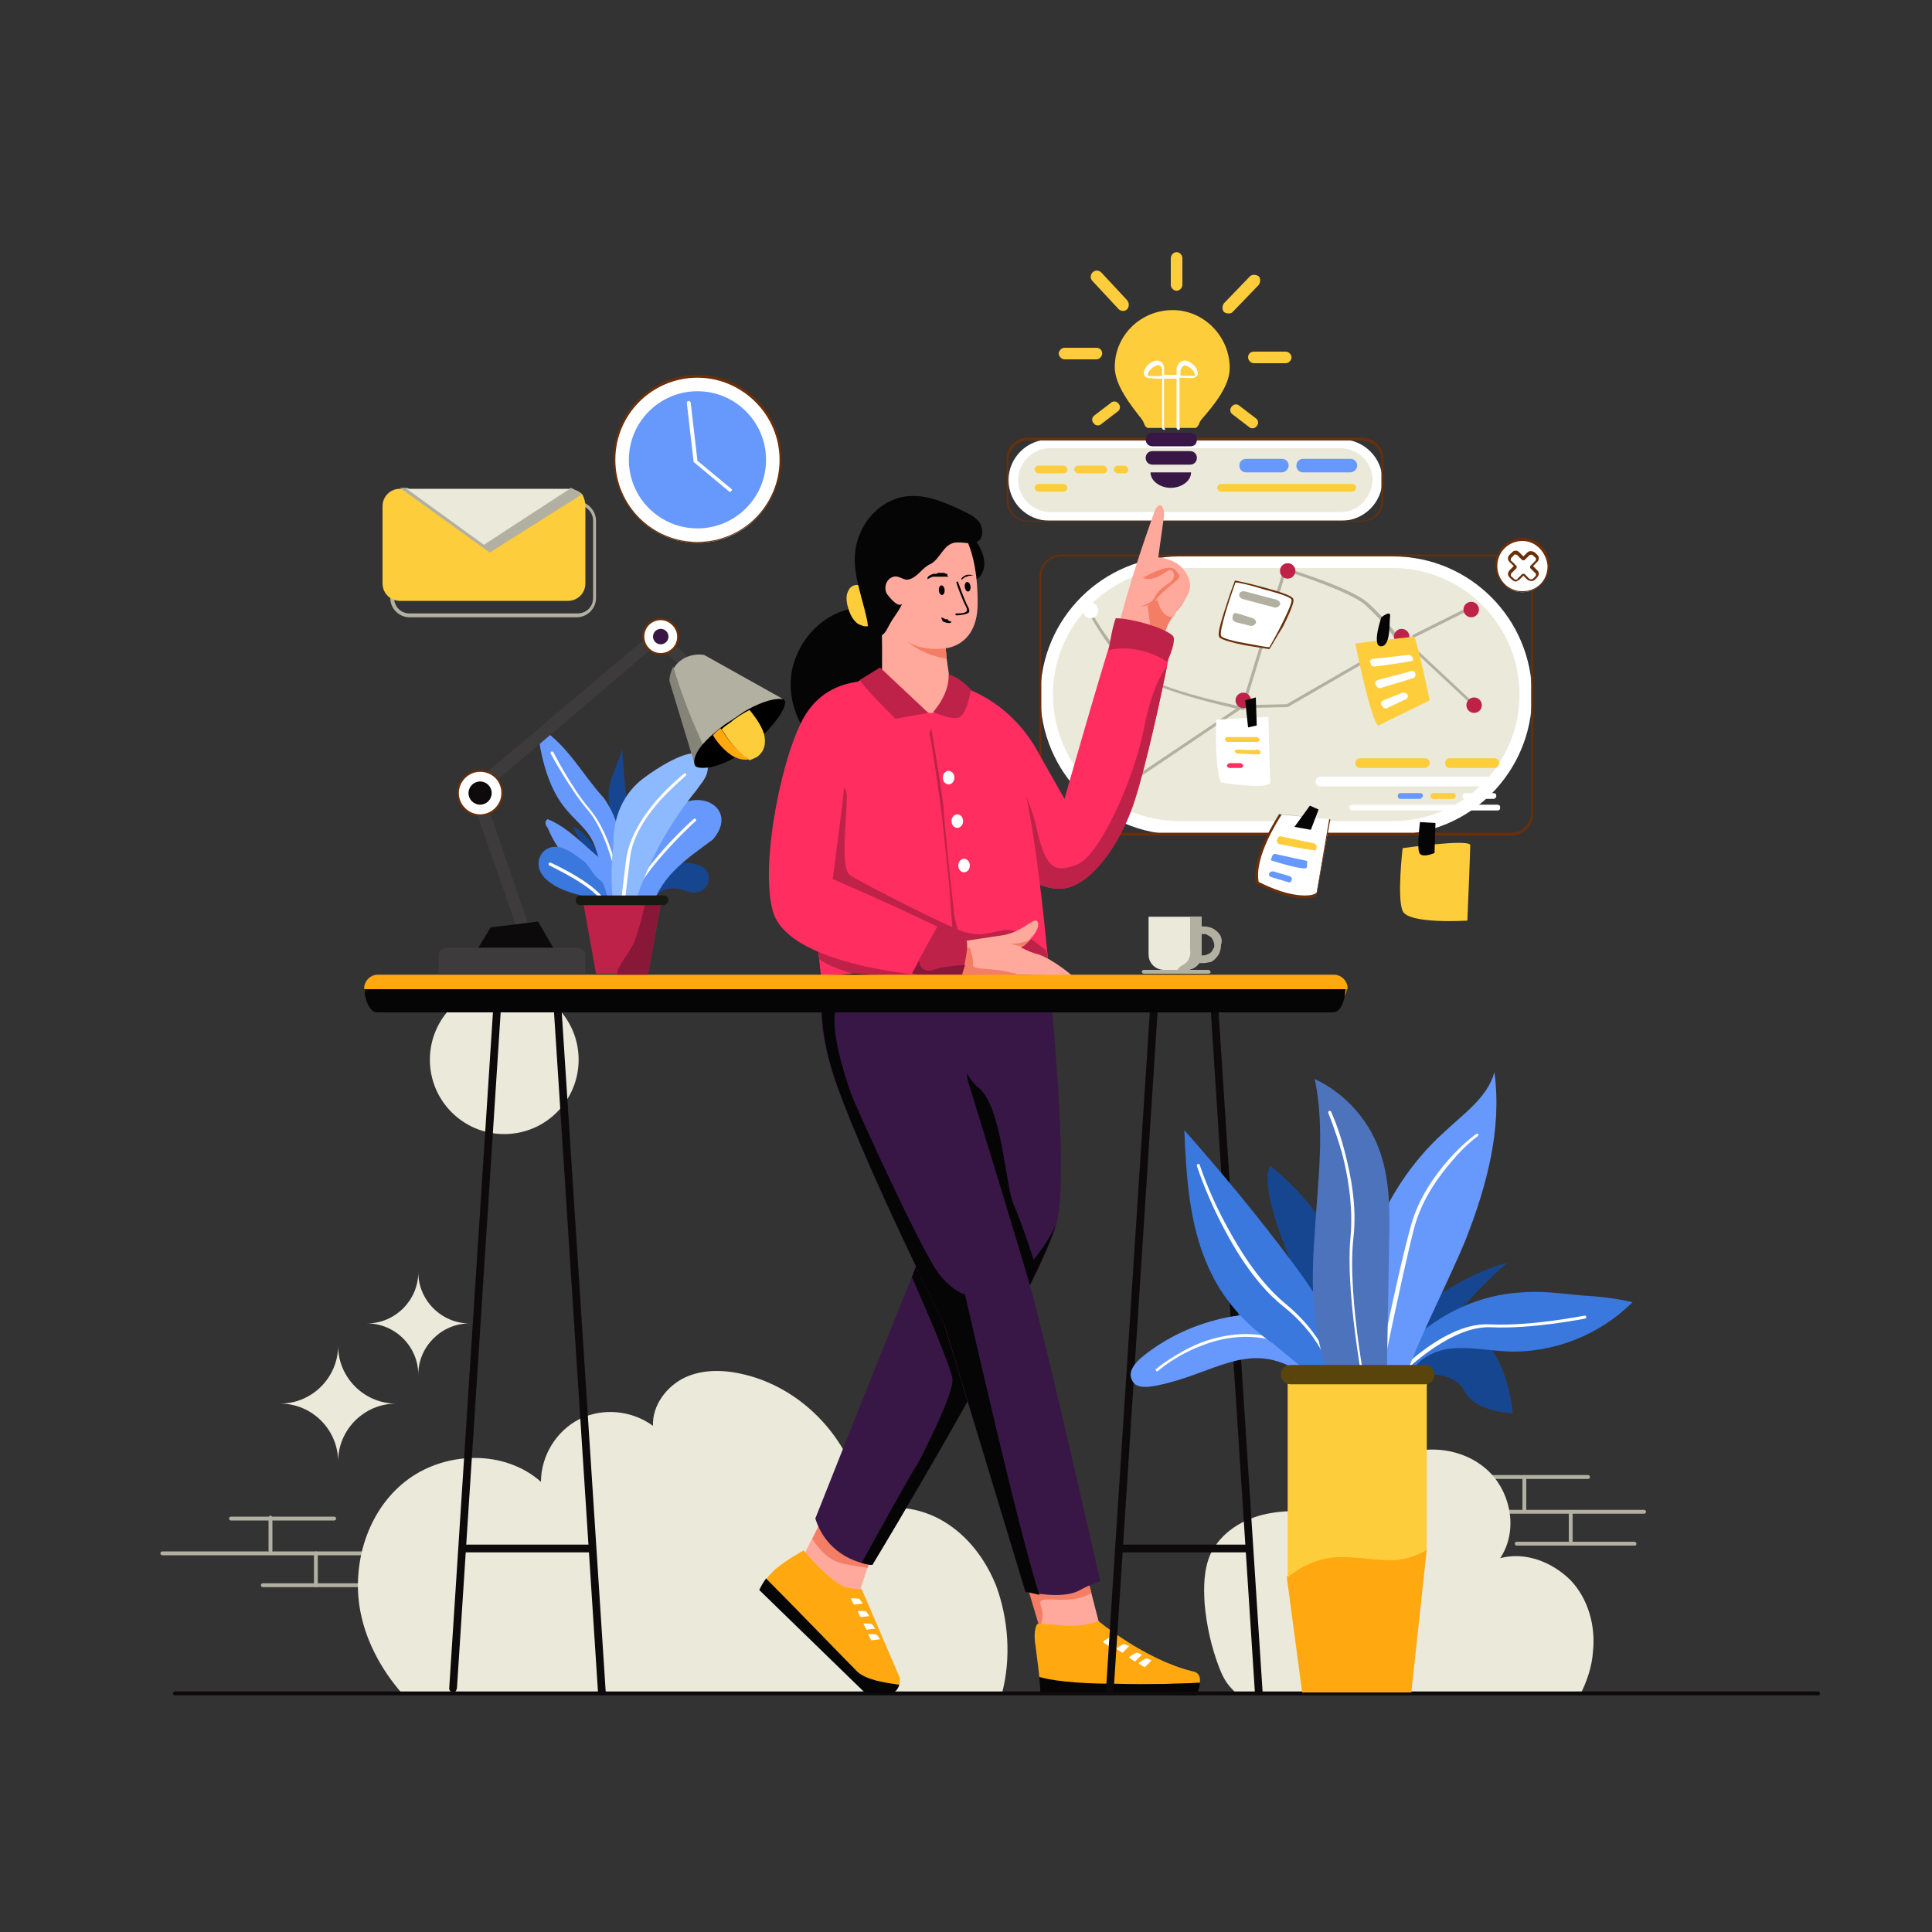 <?xml version="1.0" encoding="utf-8"?>
<!-- Generator: Adobe Illustrator 26.2.1, SVG Export Plug-In . SVG Version: 6.00 Build 0)  -->
<svg version="1.1" id="Livello_1" xmlns="http://www.w3.org/2000/svg" xmlns:xlink="http://www.w3.org/1999/xlink" x="0px" y="0px"
	 viewBox="0 0 200 200" style="enable-background:new 0 0 200 200;" xml:space="preserve">
<rect x="0" y="0" width="200" height="200" fill="#333333" stroke="none"/>
<style type="text/css">
	.Graphic_x0020_Style_x0020_19{fill:#B2B0A1;}
	.Graphic_x0020_Style_x0020_5{fill:#EBE9DA;}
	.Graphic_x0020_Style_x0020_8{fill:#6799FC;}
	.Graphic_x0020_Style_x0020_22{fill:#FFFFFF;}
	.Graphic_x0020_Style_x0020_9{fill:#FF2D60;}
	.Graphic_x0020_Style_x0020_46{fill:#FECD3B;}
	.Graphic_x0020_Style_x0020_20{fill:#B2B0A1;}
	.Graphic_x0020_Style_x0020_30{fill:#BF2248;}
	.Graphic_x0020_Style_x0020_6{fill:#FECD3B;}
	.Graphic_x0020_Style{fill:#6799FC;}
	.Graphic_x0020_Style_x0020_51{fill:#381746;}
	.Graphic_x0020_Style_x0020_41{fill:#050505;}
	.Graphic_x0020_Style_x0020_42{fill:#FFA810;}
	.Graphic_x0020_Style_x0020_4{fill:#381746;}
	.DA_x0020_DAM{fill:#F47D65;}
	.Graphic_x0020_Style_x0020_38{fill:#050505;}
	.Graphic_x0020_Style_x0020_7{fill:#3A78DD;}
	.Graphic_x0020_Style_x0020_3{fill:#050505;}
	.DA{fill:#FFA99C;}
	.Graphic_x0020_Style_x0020_50{fill:#FFA810;}
	.Graphic_x0020_Style_x0020_36{fill:#EBE9DA;}
	.Graphic_x0020_Style_x0020_47{fill:#FECD3B;}
	.Graphic_x0020_Style_x0020_26{fill:#EBE9DA;}
	.st0{fill:#B2B0A1;}
	.st1{fill:#174690;}
	.st2{fill:#EBE9DA;}
	.st3{fill:#FFFFFF;}
	.st4{fill:#692F0A;}
	.st5{fill:#FECD3B;}
	.st6{fill:#6799FC;}
	.st7{fill:#050505;}
	.st8{fill:#FFA99C;}
	.st9{fill:#381746;}
	.st10{fill:#FF2D60;}
	.st11{fill:#BF2248;}
	.st12{fill:#891838;}
	.st13{fill:#0C0A0A;}
	.st14{fill:#3A78DD;}
	.st15{fill:#4D73BD;}
	.st16{fill:#59450C;}
	.st17{fill:#060606;}
	.st18{fill:#F47D65;}
	.st19{fill:#8DB9FF;}
	.st20{fill:#191914;}
	.st21{fill:#3D3B3B;}
	.st22{fill:#858479;}
</style>
<g>
	<g>
		<path class="st0" d="M40.4,161H16.8c-0.1,0-0.2-0.1-0.2-0.2c0-0.1,0.1-0.2,0.2-0.2h23.7c0.1,0,0.2,0.1,0.2,0.2
			C40.6,160.9,40.5,161,40.4,161z"/>
		<path class="st0" d="M39.4,164.3H27.2c-0.1,0-0.2-0.1-0.2-0.2c0-0.1,0.1-0.2,0.2-0.2h12.2c0.1,0,0.2,0.1,0.2,0.2
			C39.5,164.2,39.5,164.3,39.4,164.3z"/>
		<path class="st0" d="M32.7,164.3c-0.1,0-0.2-0.1-0.2-0.2v-3.3c0-0.1,0.1-0.2,0.2-0.2s0.2,0.1,0.2,0.2v3.3
			C32.9,164.2,32.8,164.3,32.7,164.3z"/>
		<path class="st0" d="M28,160.7C28,160.7,28,160.7,28,160.7c-0.1,0-0.2-0.1-0.2-0.2l0-3.4c0-0.1,0.1-0.2,0.2-0.2
			c0.1,0,0.2,0.1,0.2,0.2l0,3.4C28.2,160.7,28.1,160.7,28,160.7z"/>
		<path class="st0" d="M34.6,157.4H23.9c-0.1,0-0.2-0.1-0.2-0.2c0-0.1,0.1-0.2,0.2-0.2h10.7c0.1,0,0.2,0.1,0.2,0.2
			C34.8,157.3,34.7,157.4,34.6,157.4z"/>
	</g>
	<g>
		<path class="st0" d="M170.2,156.7h-23.7c-0.1,0-0.2-0.1-0.2-0.2c0-0.1,0.1-0.2,0.2-0.2h23.7c0.1,0,0.2,0.1,0.2,0.2
			C170.4,156.6,170.3,156.7,170.2,156.7z"/>
		<path class="st0" d="M169.2,160H157c-0.1,0-0.2-0.1-0.2-0.2c0-0.1,0.1-0.2,0.2-0.2h12.2c0.1,0,0.2,0.1,0.2,0.2
			C169.4,160,169.3,160,169.2,160z"/>
		<path class="st0" d="M162.6,160c-0.1,0-0.2-0.1-0.2-0.2v-3.3c0-0.1,0.1-0.2,0.2-0.2s0.2,0.1,0.2,0.2v3.3
			C162.7,160,162.7,160,162.6,160z"/>
		<path class="st0" d="M157.8,156.5C157.8,156.5,157.8,156.5,157.8,156.5c-0.1,0-0.2-0.1-0.2-0.2l0-3.4c0-0.1,0.1-0.2,0.2-0.2
			c0,0,0,0,0,0c0.1,0,0.2,0.1,0.2,0.2l0,3.4C158,156.4,157.9,156.5,157.8,156.5z"/>
		<path class="st0" d="M164.4,153.1h-10.7c-0.1,0-0.2-0.1-0.2-0.2s0.1-0.2,0.2-0.2h10.7c0.1,0,0.2,0.1,0.2,0.2
			S164.5,153.1,164.4,153.1z"/>
	</g>
	<path class="st1" d="M149.2,137.9c0,0,4.2-5.1,6.9-7.2c-5,1.3-9.9,5.3-9.9,5.3l-0.3,4.2L149.2,137.9z"/>
	<circle class="st2" cx="52.2" cy="109.7" r="7.7"/>
	<path class="st0" d="M59.7,63.9H42.4c-1.1,0-2-0.9-2-2v-8c0-1.1,0.9-2,2-2H43c0,0,0.1,0,0.1,0l7.9,5.7l8.8-5.7c0,0,0.1,0,0.1,0
		c1,0.1,1.8,1,1.8,2v8C61.7,63,60.8,63.9,59.7,63.9z M42.4,52.3c-0.9,0-1.6,0.7-1.6,1.6v8c0,0.9,0.7,1.6,1.6,1.6h17.4
		c0.9,0,1.6-0.7,1.6-1.6v-8c0-0.8-0.6-1.5-1.4-1.6l-8.8,5.8c-0.1,0-0.1,0-0.2,0l-8-5.8H42.4z"/>
	<g>
		<path class="st3" d="M144.2,86.4h-22.1c-8,0-14.4-6.5-14.4-14.4v0c0-8,6.5-14.4,14.4-14.4h22.1c8,0,14.4,6.5,14.4,14.4v0
			C158.6,79.9,152.2,86.4,144.2,86.4z"/>
		<path class="st4" d="M156.4,86.5h-46.5c-1.3,0-2.3-1-2.3-2.3V59.7c0-1.3,1-2.3,2.3-2.3h46.5c1.3,0,2.3,1,2.3,2.3v24.4
			C158.8,85.4,157.7,86.5,156.4,86.5z M109.9,57.6c-1.2,0-2.1,0.9-2.1,2.1v24.4c0,1.2,0.9,2.1,2.1,2.1h46.5c1.2,0,2.1-0.9,2.1-2.1
			V59.7c0-1.2-0.9-2.1-2.1-2.1H109.9z"/>
	</g>
	<path class="Graphic_x0020_Style_x0020_5" d="M109,71.9L109,71.9c0-7.2,5.9-13.1,13.1-13.1h22.1c7.2,0,13.1,5.9,13.1,13.1v0
		c0,7.2-5.9,13.1-13.1,13.1h-22.1C114.9,85,109,79.2,109,71.9z"/>
	<path class="st0" d="M128.7,73.5C128.7,73.5,128.7,73.5,128.7,73.5c-0.1,0-5.8-1.2-9.3-2.7c-1.5-0.6-3.1-2.1-4.8-4.3
		c-1.2-1.7-2-3.2-2-3.2c0-0.1,0-0.2,0.1-0.2c0.1,0,0.2,0,0.2,0.1c0,0.1,3.2,5.9,6.7,7.4c3.5,1.5,9.2,2.6,9.2,2.6
		c0.1,0,0.2,0.1,0.1,0.2C128.8,73.4,128.8,73.5,128.7,73.5z"/>
	<g>
		<path class="st3" d="M138.9,53.9h-30.3c-2.3,0-4.2-1.9-4.2-4.2v0c0-2.3,1.9-4.2,4.2-4.2h30.3c2.3,0,4.2,1.9,4.2,4.2v0
			C143.1,52,141.2,53.9,138.9,53.9z"/>
		<path class="st4" d="M141,54h-34.6c-1.2,0-2.2-1-2.2-2.2v-4.3c0-1.2,1-2.2,2.2-2.2H141c1.2,0,2.2,1,2.2,2.2v4.3
			C143.2,53.1,142.2,54,141,54z M106.4,45.6c-1.1,0-2,0.9-2,2v4.3c0,1.1,0.9,2,2,2H141c1.1,0,2-0.9,2-2v-4.3c0-1.1-0.9-2-2-2H106.4z
			"/>
	</g>
	<path class="Graphic_x0020_Style_x0020_26" d="M138.8,53h-30.1c-1.8,0-3.3-1.5-3.3-3.3v0c0-1.8,1.5-3.3,3.3-3.3h30.1
		c1.8,0,3.3,1.5,3.3,3.3v0C142,51.5,140.6,53,138.8,53z"/>
	<path class="Graphic_x0020_Style_x0020_47" d="M145.2,87.8c0,0-0.6,5.1,0,6.5c0.6,1.4,6.7,1,6.7,1s0.3-7.1,0.3-7.8
		S145.2,87.8,145.2,87.8z"/>
	<path class="Graphic_x0020_Style_x0020_38" d="M147,85.1c0,0-0.4,2.9,0,3.3c0.4,0.4,1.5-0.1,1.5-0.1l0.1-3.1L147,85.1z"/>
	<path class="st5" d="M147.5,79.5h-6.7c-0.3,0-0.5-0.2-0.5-0.5l0,0c0-0.3,0.2-0.5,0.5-0.5h6.7c0.3,0,0.5,0.2,0.5,0.5l0,0
		C148,79.2,147.8,79.5,147.5,79.5z"/>
	<path class="st5" d="M154.7,79.5h-4.6c-0.3,0-0.5-0.2-0.5-0.5l0,0c0-0.3,0.2-0.5,0.5-0.5h4.6c0.3,0,0.5,0.2,0.5,0.5l0,0
		C155.2,79.2,155,79.5,154.7,79.5z"/>
	<path class="Graphic_x0020_Style_x0020_22" d="M154.8,81.4h-18.1c-0.3,0-0.5-0.2-0.5-0.5l0,0c0-0.3,0.2-0.5,0.5-0.5h18.1
		c0.3,0,0.5,0.2,0.5,0.5l0,0C155.3,81.1,155.1,81.4,154.8,81.4z"/>
	<path class="st6" d="M147,82.7h-2c-0.2,0-0.3-0.1-0.3-0.3l0,0c0-0.2,0.1-0.3,0.3-0.3h2c0.2,0,0.3,0.1,0.3,0.3l0,0
		C147.3,82.5,147.1,82.7,147,82.7z"/>
	<path class="st5" d="M150.4,82.7h-2c-0.2,0-0.3-0.1-0.3-0.3l0,0c0-0.2,0.1-0.3,0.3-0.3h2c0.2,0,0.3,0.1,0.3,0.3l0,0
		C150.7,82.5,150.6,82.7,150.4,82.7z"/>
	<path class="Graphic_x0020_Style_x0020_22" d="M154.6,82.7h-2.9c-0.2,0-0.3-0.1-0.3-0.3l0,0c0-0.2,0.1-0.3,0.3-0.3h2.9
		c0.2,0,0.3,0.1,0.3,0.3l0,0C154.9,82.5,154.8,82.7,154.6,82.7z"/>
	<path class="Graphic_x0020_Style_x0020_22" d="M155,83.9h-15c-0.2,0-0.3-0.1-0.3-0.3l0,0c0-0.2,0.1-0.3,0.3-0.3h15
		c0.2,0,0.3,0.1,0.3,0.3l0,0C155.3,83.8,155.2,83.9,155,83.9z"/>
	<path class="st0" d="M117,81.1c-0.1,0-0.1,0-0.1-0.1c-0.1-0.1,0-0.2,0-0.2l11.6-7.8c0,0,0.1,0,0.1,0l4.6-0.1l10.9-6.3
		c0.1,0,0.2,0,0.2,0.1c0,0.1,0,0.2-0.1,0.2l-10.9,6.3c0,0-0.1,0-0.1,0l-4.6,0.1L117,81.1C117,81.1,117,81.1,117,81.1z"/>
	<path class="st0" d="M128.9,72.7C128.9,72.7,128.8,72.7,128.9,72.7c-0.1,0-0.2-0.1-0.2-0.2l4-13c0-0.1,0.1-0.1,0.2-0.1
		c0.1,0,0.1,0.1,0.1,0.2l-4,13C129,72.6,128.9,72.7,128.9,72.7z"/>
	<path class="st0" d="M144.3,65.9c-0.1,0-0.1,0-0.1-0.1c0,0-1.3-1.8-2.9-3.2c-1.6-1.4-7.6-3.3-7.6-3.3c-0.1,0-0.1-0.1-0.1-0.2
		c0-0.1,0.1-0.1,0.2-0.1c0.2,0.1,6.1,1.9,7.8,3.4c1.7,1.5,3,3.3,3,3.3c0.1,0.1,0,0.2,0,0.2C144.4,65.9,144.4,65.9,144.3,65.9z"/>
	<path class="st0" d="M146.4,66c-0.1,0-0.1,0-0.2-0.1c0-0.1,0-0.2,0.1-0.2l5.8-2.9c0.1,0,0.2,0,0.2,0.1c0,0.1,0,0.2-0.1,0.2
		L146.4,66C146.5,66,146.4,66,146.4,66z"/>
	<path class="st0" d="M152.7,73.2c0,0-0.1,0-0.1,0l-6.3-5.9c-0.1-0.1-0.1-0.2,0-0.2c0.1-0.1,0.2-0.1,0.2,0l6.3,5.9
		c0.1,0.1,0.1,0.2,0,0.2C152.8,73.2,152.8,73.2,152.7,73.2z"/>
	<path class="Graphic_x0020_Style_x0020_46" d="M60.6,52.4v8c0,1-0.8,1.8-1.8,1.8H41.4c-1,0-1.8-0.8-1.8-1.8v-8c0-1,0.8-1.8,1.8-1.8
		c0,0,0,0,0.1,0h0.7l8,5.8l8.9-5.8c0.5,0.1,0.9,0.3,1.2,0.6C60.5,51.6,60.6,52,60.6,52.4z"/>
	<path class="Graphic_x0020_Style_x0020_19" d="M60.2,51.2l-9.5,6l-9.3-6.7c0,0,0,0,0.1,0h0.7l8,5.8l8.9-5.8
		C59.5,50.7,59.9,50.9,60.2,51.2z"/>
	<path class="Graphic_x0020_Style_x0020_36" d="M59,50.6c-0.1,0-0.1,0-0.2,0H42.1l8,5.8L59,50.6z"/>
	<g>
		<g>
			<circle class="st3" cx="72.2" cy="47.6" r="8.6"/>
			<path class="st4" d="M72.2,56.2c-4.8,0-8.7-3.9-8.7-8.7s3.9-8.7,8.7-8.7s8.7,3.9,8.7,8.7S76.9,56.2,72.2,56.2z M72.2,39.1
				c-4.7,0-8.5,3.8-8.5,8.5s3.8,8.5,8.5,8.5s8.5-3.8,8.5-8.5S76.8,39.1,72.2,39.1z"/>
		</g>
		<circle class="Graphic_x0020_Style_x0020_8" cx="72.2" cy="47.6" r="7.1"/>
		<path class="st3" d="M75.6,50.9c0,0-0.1,0-0.1,0l-3.6-3c0,0-0.1-0.1-0.1-0.1l-0.7-6.1c0-0.1,0.1-0.2,0.2-0.2
			c0.1,0,0.2,0.1,0.2,0.2l0.7,6l3.5,2.9c0.1,0.1,0.1,0.2,0,0.2C75.7,50.9,75.7,50.9,75.6,50.9z"/>
	</g>
	<path class="Graphic_x0020_Style_x0020_5" d="M103.7,175.4h-62c-2.3-2.6-4-5.8-4.5-9.2c-0.7-4.9,1.1-10.2,5.1-13.1
		c4-2.9,10-3,13.7,0.3c0-2.7,1.6-5.3,4-6.5c2.4-1.2,5.4-0.9,7.6,0.7c-0.1-2.1,1.4-4.1,3.3-5c1.9-0.9,4.2-0.8,6.2-0.3
		c6.6,1.6,11.8,7.7,12.3,14.4c2.7-1.1,5.8-0.7,8.3,0.8c2.5,1.5,4.3,3.9,5.4,6.6C104.4,167.6,104.7,171.7,103.7,175.4z"/>
	<g>
		<path class="st7" d="M84,76.5c-1.8-2-2.6-5-1.9-7.6c0.7-2.6,2.7-4.9,5.3-5.7c0.9-0.3,1.8-0.4,2.7-0.1c0.6,0.2,1.1,0.7,1.5,1.2
			c1,1.3,1.2,3.1,0.7,4.7c-0.5,1.6-1.5,2.9-2.8,3.9c-1.3,1-2.8,1.7-4.3,2.4L84,76.5z"/>
		<path class="Graphic_x0020_Style_x0020_3" d="M100.8,55.7c0,0,1.5,1.8,1,3.3c-0.5,1.5-1.7,1.1-1.7,1.1l-1.8-4.4L100.8,55.7z"/>
		<path class="Graphic_x0020_Style_x0020_6" d="M88.2,63.9c0.2,0.3,0.5,0.7,0.9,0.8c0.4,0.2,0.8,0.2,1.2-0.1
			c0.3-0.3,0.5-0.7,0.5-1.1c0-0.4-0.2-0.8-0.3-1.2c-0.2-0.4-0.3-0.7-0.6-1.1c-0.5-0.7-1.7-1-2.1,0C87.4,61.9,87.8,63.2,88.2,63.9z"
			/>
		<path class="Graphic_x0020_Style_x0020_9" d="M115.6,64.4c-2.1,6.6-5.4,18.3-5.4,18.3l-2.5-4.4c-3.6-7-10.1-7.7-10.1-7.7L102,82
			l3,7.7c0,0,1.9,2.3,4.7,2.3c2.8,0,5.7-3.8,7.4-8.1c0.9-2.5,2.6-9.4,3.7-14.9c0.2-1,0.4-1.9,0.5-2.8L115.6,64.4z"/>
		<path class="Graphic_x0020_Style_x0020_30" d="M120.8,69c-1.1,5.5-2.7,12.4-3.7,14.9c-1.6,4.3-4.6,8.1-7.4,8.1
			c-2.8,0-4.7-2.3-4.7-2.3l-3-7.7l1.7-4.1c0,0,2.6,3.4,3.6,7.8c1,4.5,2,4.6,4.2,3.8c2.2-0.8,5.9-8.6,7-14.5
			C119.3,71.3,120.2,69.7,120.8,69z"/>
		<path class="DA" d="M90.6,160.1l-0.8,2.2l-0.7,2.1c0,0,0,0.7-1.3,0.6c-1.3,0-4.7-3.8-4.7-3.8l1-2l1.6-3.2L90.6,160.1z"/>
		<path class="DA_x0020_DAM" d="M90.6,160.1l-0.8,2.2c-0.6-0.1-1.4-0.2-2.4-0.4c-1.7-0.3-2.8-1.8-3.3-2.6l1.6-3.2L90.6,160.1z"/>
		<path class="Graphic_x0020_Style_x0020_50" d="M89.1,164.4l0-0.1C89.1,164.3,89.2,164.4,89.1,164.4z"/>
		<path class="Graphic_x0020_Style_x0020_50" d="M93.1,174.4c-1.4-0.1-3.5-0.4-4.4-1.3c-1.1-1.1-6.9-7.1-9.4-9.6
			c0.2-0.3,0.5-0.6,0.9-1c1.3-1.1,3-2,3-2s2.9,3.6,4.7,3.9c0.9,0.1,1.2,0.1,1.3,0.1l4,9.3C93.1,173.7,93.2,174,93.1,174.4z"/>
		<path class="Graphic_x0020_Style_x0020_4" d="M109.4,126.6c-0.5,2.1-3,7.1-6,12.6c-5.6,10.4-13.1,22.8-13.1,22.8s-0.4,0-1.1-0.2
			c-1.4-0.4-3.8-1.5-4.8-4.6c0,0,6.8-17.2,10-25c0.6-1.6,1.1-2.8,1.4-3.3c0.2-0.5,0.4-1.5,0.5-2.8c0.5-6.9-0.6-22.3-0.6-22.3
			l0.2-5.6l10-3.2l2.4,3.4C108.3,98.5,110.8,120.5,109.4,126.6z"/>
		<path class="st7" d="M103.4,139.2c-5.6,10.4-13.1,22.8-13.1,22.8s-0.4,0-1.1-0.2c1.8-3.3,5.3-9.6,5.7-10.1
			c0.4-0.7,3.8-7.3,3.7-8.9c-0.1-1.2-2.8-7.4-4.2-10.6c0.6-1.6,1.1-2.8,1.4-3.3c0.2-0.5,0.4-1.5,0.5-2.8l3.2,1.1
			C99.5,127.2,102.1,134.9,103.4,139.2z"/>
		<path class="Graphic_x0020_Style_x0020_3" d="M109.4,126.5c-0.7,1.9-2.4,3.9-2.4,3.9s-1.3-4-2.1-5.8c-0.8-1.8-1.2-10.1-3.6-12
			c-2.4-1.9-3.1-7.9-3.1-7.9l-1.5,6.4c0,0,0.9,6.3,0.9,6.6c0,0.3,6.2,14.5,7.7,17.9c2.1-4,3.6-7.3,4-8.9
			C109.4,126.6,109.4,126.6,109.4,126.5z"/>
		<path class="st8" d="M114,168.9c-0.8,0.9-6.1,0-6.1,0l-0.1-0.2l-0.2-0.5l-1.4-4.7l6.3-0.4l0.5,1.9L114,168.9z"/>
		<path class="DA_x0020_DAM" d="M113,164.9c-0.5,0.3-1.5,0.8-3.5,0.7c-3-0.2-1.3,0.5-1.6,1.9c-0.1,0.5-0.2,0.9-0.2,1.1l-0.2-0.5
			l-1.4-4.7l6.3-0.4L113,164.9z"/>
		<path class="st9" d="M100.2,111.9c0,0,4.7,15.2,6.4,21.1c1.7,5.9,7.3,30.7,7.3,30.7s-0.8,0.2-2.1,0.9c-1.9,1.1-5.7,0.1-5.7,0.1
			L97.7,137c0,0-7.9-15.8-11.1-24.7c-3.2-8.9-0.7-12.9-0.7-12.9l12.4,0L100.2,111.9z"/>
		<path class="st7" d="M107.6,165.1c-2.1-6.3-7.7-31.1-7.7-31.1s-1.1-0.2-2.6-2c-1.6-1.8-8.8-17.6-9.2-18.8
			c-0.4-1.2-3.6-9.9-0.1-10.5c2.3-0.4,5.9-2,8.1-3.1l-10.1,0c0,0-2.5,4,0.7,12.9c3.2,8.9,11.1,24.7,11.1,24.7l8.4,27.7
			C106.1,164.7,106.7,164.9,107.6,165.1z"/>
		<path class="Graphic_x0020_Style_x0020_50" d="M124.2,174.2c-2.1,0.1-5.3,0.2-8.8,0.2c-4.3,0-6.8-0.5-7.8-0.7
			c-0.1-1.1-0.3-2.4-0.4-3.3c-0.3-1.8,0.2-2.3,0.2-2.3s1.1,0,3,0.2c1.9,0.1,3.3-0.5,3.3-0.5s4.8,4,9.7,5.2
			C124.1,173.1,124.3,173.6,124.2,174.2z"/>
		<g>
			<path class="Graphic_x0020_Style_x0020_22" d="M117.6,171.1c0,0-0.8,0.4-0.7,0.5c0.1,0.1,0.6,0.4,0.6,0.4c0,0,0.7-0.7,0.7-0.7
				S117.7,171,117.6,171.1z"/>
			<path class="Graphic_x0020_Style_x0020_22" d="M116.3,170.2c0,0-0.8,0.4-0.7,0.5c0.1,0.1,0.6,0.4,0.6,0.4c0,0,0.7-0.7,0.7-0.7
				S116.4,170.2,116.3,170.2z"/>
			<path class="Graphic_x0020_Style_x0020_22" d="M114.9,169.5c0,0-0.8,0.4-0.7,0.5s0.6,0.4,0.6,0.4c0,0,0.7-0.7,0.7-0.7
				S115,169.4,114.9,169.5z"/>
			<path class="Graphic_x0020_Style_x0020_22" d="M118.6,171.7c0,0-0.8,0.4-0.7,0.5s0.6,0.4,0.6,0.4c0,0,0.7-0.7,0.7-0.7
				S118.7,171.6,118.6,171.7z"/>
		</g>
		<g>
			<path class="Graphic_x0020_Style_x0020_22" d="M90.2,168.1c0,0-0.8-0.1-0.8,0s0.3,0.6,0.3,0.6c0,0,0.9-0.1,0.9-0.1
				S90.3,168.1,90.2,168.1z"/>
			<path class="Graphic_x0020_Style_x0020_22" d="M89.6,166.8c0,0-0.8-0.1-0.8,0c0,0.1,0.3,0.6,0.3,0.6c0,0,0.9-0.1,0.9-0.1
				S89.7,166.8,89.6,166.8z"/>
			<path class="Graphic_x0020_Style_x0020_22" d="M88.9,165.5c0,0-0.8-0.1-0.8,0c0,0.1,0.3,0.6,0.3,0.6c0,0,0.9-0.1,0.9-0.1
				S89,165.5,88.9,165.5z"/>
			<path class="Graphic_x0020_Style_x0020_22" d="M90.7,169.2c0,0-0.8-0.1-0.8,0c0,0.1,0.3,0.6,0.3,0.6c0,0,0.9-0.1,0.9-0.1
				S90.8,169.2,90.7,169.2z"/>
		</g>
		<path class="st7" d="M124.2,174.2c0,0.6-0.3,1.1-0.4,1.3l-16.1-0.3c0-0.4-0.1-1-0.1-1.6c1,0.3,3.4,0.7,7.8,0.7
			C118.9,174.4,122.2,174.3,124.2,174.2z"/>
		<path class="st10" d="M108.5,99.5l-20.2,1.3l-3.3,0.2c0,0-0.1-0.6-0.2-1.7c-0.4-3.3-1.2-10.9-1.3-15.6c0-0.1,0-0.1,0-0.2
			c0-6.2,3.2-13.6,8.4-14.2c5.2-0.6,12.6,5.6,14.1,12c1.2,5.2,2.1,14,2.4,17.1C108.5,99.1,108.5,99.5,108.5,99.5z"/>
		<path class="st11" d="M108.5,99.5l-6.4,1.9l-13.8-0.6c-1.3-0.4-2.5-0.8-3.5-1.5c-0.4-3.3-1.2-10.9-1.3-15.6l3-2.3
			c0,0,0.8-0.6,1.1,0.6c0.3,1.1-0.8,7.8,0.4,8.6c1.2,0.8,10.2,5.4,11.9,5.9c1.7,0.4,1.8,0.2,3.9-0.2c1.8-0.3,3.7,1.5,4.5,2.1
			C108.5,99.1,108.5,99.5,108.5,99.5z"/>
		<path class="st8" d="M107,96.8c-0.3,0.5-0.8,0.9-1,1.1c-0.1,0-0.1,0.1-0.2,0.1c-0.6,0.4-1.9,1.1-3.7,1.2c-2,0.1-4.4-0.7-4.4-0.7
			l1.6-1c0,0,2.6-0.4,4.6-0.7c2.1-0.4,3.1-1.9,3.5-1.4C107.6,95.7,107.4,96.3,107,96.8z"/>
		<path class="st8" d="M111,101l-5.6-0.1l-7.1-0.1l0.2-1.2l0.3-1.5l0.3,0l1.3-0.1l4.5-0.4c0,0,1.3,0.9,2.6,1.2
			C109,99.3,111,101,111,101z"/>
		<path class="DA_x0020_DAM" d="M105.4,101l-7.1-0.1l0.2-1.2c0.2-0.5,0.4-1.1,0.6-1.5l1.3-0.1c0.2,0.6,0.4,1.4,0.3,1.7
			c-0.1,0.7,1.8,0.3,4,0.9C105,100.7,105.3,100.8,105.4,101z"/>
		<path class="st10" d="M89.2,70.5c-1.4,0.2-3.9,0.6-5.7,3.3c-2.4,3.6-4.9,15.5-3.5,20.5c1.7,6.2,18.2,6.9,18.2,6.9s2-2.8,1.5-3.7
			c-0.5-0.9-13.5-6.5-13.5-6.5s1.1-8.2,1.2-9.7L89.2,70.5z"/>
		<path class="st11" d="M100,97.3c-0.5-0.6-2.9-1.5-2.9-1.5s-1.3,2.3-2.1,3.8c0,0.2,0.1,0.3,0.2,0.5c0.2,0.4,0.8,0.5,1.3,0.4
			c1-0.4,1.9-0.4,3-0.4c0.1,0,0.2,0,0.3,0C100,99,100.3,97.7,100,97.3z"/>
		<path class="st12" d="M96.6,100.4c-0.5,0.2-1.1,0-1.3-0.4c-0.1-0.2-0.1-0.3-0.2-0.5c-0.4,0.7-0.7,1.3-0.7,1.3
			c4.6,1.2,5.2,0.1,5.2,0.1s0.1-0.4,0.3-1c-0.1,0-0.2,0-0.3,0C98.5,100,97.5,100.1,96.6,100.4z"/>
		<path class="st11" d="M98.8,94.9c0,0-0.1-1.2-0.3-2.7c-0.3-3-0.8-7.5-0.8-8.2c0-1.1-1.3-8.6-1.3-8.6s-0.3,0.5-0.1,0.9
			c0.1,0.3,1.1,7.1,1.2,8.1c0.1,0.9,0.8,7.5,0.8,7.7c0,0.1,0.3,4.1,0.3,4.1l0.6,0.3L98.8,94.9z"/>
		<path class="DA" d="M101.2,62.7c-0.1,4.2-3.3,4.4-3.3,4.4l0.1,1.1l0.3,2.1c0,0-0.8,3.8-2.1,3.5c-1.3-0.3-4.9-4.2-4.9-4.2
			s0.1-4.7-0.2-6.8c-0.3-2.1-2.9-8.4,1-10.1c3.9-1.6,7,1.7,7,1.7S101.3,56.3,101.2,62.7z"/>
		<path class="st11" d="M100.5,71.4c0,0-0.4,2.7-1.3,2.9s-2.6-0.6-2.6-0.6s1.7-1.8,1.6-3.9C99.5,70.2,100.5,71.4,100.5,71.4z"/>
		<path class="Graphic_x0020_Style_x0020_3" d="M89,55.3c0.8-2,2.6-3.6,4.7-3.9c2.1-0.3,4.1,0.6,6,1.5c0.6,0.3,1.3,0.6,1.7,1.2
			c0.4,0.6,0.4,1.5-0.1,1.9c-0.7,0.5-1.7,0-2.6,0.2c-1.1,0.3-1.4,1.7-2.4,2.2c-0.9,0.4-1.3,1.4-2.3,1.6c-0.6,0.1-1.1-0.7-1.9-0.1
			c-0.5,0.4-0.6,1.2-0.2,1.7s1.1,1.3,1.5,0.9c-0.6,1.2-0.9,1.3-1.5,2.5c-0.2,0.4-0.5,0.8-0.9,0.9c-0.4,0.1-0.7-0.2-0.9-0.5
			c-0.2-0.3-0.3-0.7-0.3-1C89.2,61.3,87.7,58.4,89,55.3z"/>
		<path class="st8" d="M123.1,61.2c-0.1,0.4-0.4,0.8-0.6,1.2c-0.5,0.7-1,1.2-1.4,1.9c-0.3,0.4-0.4,1.1-0.7,1.5c0,0-0.1,0.1-0.1,0.1
			l-0.4-0.2l-0.3-0.1L116,64c1-3.7,2.2-7.4,3.5-11c0.1-0.3,0.3-0.7,0.6-0.7c0.4,0.1,0.4,0.7,0.4,1.1c-0.2,1.4-0.4,2.9-0.6,4.3
			c0.9,0.1,1.8,0.4,2.4,1C123,59.4,123.4,60.4,123.1,61.2z"/>
		<path class="DA_x0020_DAM" d="M122.5,62.4c-0.5,0.7-1,1.2-1.4,1.9c-0.3,0.4-0.4,1.1-0.7,1.5c-0.2,0-0.3,0-0.4,0c0,0-0.1,0-0.1,0
			c0,0-0.1-0.1-0.2-0.1c-0.3-0.2-0.7-0.6-0.8-0.7c-0.1-0.1,0.2-0.1,0.2-0.1l-0.3-2.2l1-0.6c0,0,0.5,2.1,1.7,1.7
			C122.1,62.7,122.5,62.4,122.5,62.4z"/>
		<path class="st11" d="M114.8,67.3c1.9-0.5,4.4,0.1,6,1.2c0.3-0.5,1-2.3,0.6-2.7c-1-0.9-4.4-1.8-5.9-1.8
			C115.2,64.8,114.9,66.3,114.8,67.3z"/>
		<path class="st11" d="M92.7,74.4c0,0-2.9-2.8-3.7-4c1.1-0.7,2.1-1.3,2.1-1.3l5,4.7L92.7,74.4z"/>
	</g>
	<path class="Graphic_x0020_Style_x0020_5" d="M164.9,171c-0.1,1.5-0.6,3-1.3,4.4h-35.6c-0.2-0.3-0.4-0.5-0.5-0.6
		c-0.6-0.6-1-1.4-1.3-2.2c-0.8-2.1-1.3-4.3-1.5-6.6c-0.1-1.7-0.1-3.5,0.6-5.1c1.1-2.3,3.4-3.7,5.9-4.2c2.4-0.5,5-0.2,7.5,0.1
		c1.3-2.9,3.8-5.4,6.8-6.3c3-1,6.6-0.3,8.8,2c2.2,2.3,2.8,6.1,1,8.8c2.6-0.7,5.4,0.4,7.3,2.3C164.4,165.5,165.2,168.3,164.9,171z"/>
	<path class="st13" d="M188.2,175.5H18.1c-0.1,0-0.2-0.1-0.2-0.2c0-0.1,0.1-0.2,0.2-0.2h170.1c0.1,0,0.2,0.1,0.2,0.2
		C188.4,175.5,188.3,175.5,188.2,175.5z"/>
	<g>
		<g>
			<g>
				<path class="st13" d="M46.9,175.2C46.9,175.2,46.9,175.2,46.9,175.2c-0.2,0-0.4-0.2-0.4-0.4l4.6-71.1c0-0.2,0.2-0.4,0.4-0.4
					c0.2,0,0.4,0.2,0.4,0.4l-4.6,71.1C47.2,175.1,47.1,175.2,46.9,175.2z"/>
				<path class="st13" d="M62.3,175.5c-0.2,0-0.4-0.2-0.4-0.4l-4.6-71.1c0-0.2,0.1-0.4,0.4-0.4c0.2,0,0.4,0.1,0.4,0.4l4.6,71.1
					C62.6,175.4,62.5,175.5,62.3,175.5C62.3,175.5,62.3,175.5,62.3,175.5z"/>
				<path class="st13" d="M61.1,160.7H47.9c-0.2,0-0.4-0.2-0.4-0.4c0-0.2,0.2-0.4,0.4-0.4h13.2c0.2,0,0.4,0.2,0.4,0.4
					C61.5,160.5,61.3,160.7,61.1,160.7z"/>
			</g>
			<g>
				<path class="st13" d="M114.9,175.2C114.9,175.2,114.9,175.2,114.9,175.2c-0.2,0-0.4-0.2-0.4-0.4l4.6-71.1c0-0.2,0.2-0.4,0.4-0.4
					c0.2,0,0.4,0.2,0.4,0.4l-4.6,71.1C115.3,175.1,115.1,175.2,114.9,175.2z"/>
				<path class="st13" d="M130.3,175.5c-0.2,0-0.4-0.2-0.4-0.4l-4.6-71.1c0-0.2,0.1-0.4,0.4-0.4c0.2,0,0.4,0.1,0.4,0.4l4.6,71.1
					C130.7,175.4,130.5,175.5,130.3,175.5C130.3,175.5,130.3,175.5,130.3,175.5z"/>
				<path class="st13" d="M129.2,160.7h-13.2c-0.2,0-0.4-0.2-0.4-0.4c0-0.2,0.2-0.4,0.4-0.4h13.2c0.2,0,0.4,0.2,0.4,0.4
					C129.6,160.5,129.4,160.7,129.2,160.7z"/>
			</g>
		</g>
		<path class="Graphic_x0020_Style_x0020_42" d="M139.4,102.4c0,0.7-0.6,1.4-1.4,1.4H55.4H39.1c-0.7,0-1.4-0.6-1.4-1.4v-0.1
			c0-0.7,0.6-1.4,1.4-1.4h99c0.7,0,1.4,0.6,1.4,1.4V102.4z"/>
		<path class="Graphic_x0020_Style_x0020_41" d="M37.7,102.4c0.1,1.4,0.7,2.4,1.3,2.4h16.3h82.7c0.7,0,1.2-1,1.3-2.4H37.7z"/>
	</g>
	<g>
		<path class="st1" d="M135,133.7c0,0-5-10.4-3.5-13c6.5,5.2,8.6,11.8,8.4,12.3c-0.1,0.6-1.1,3.3-1.1,3.6c0,0.3-3.2,1.1-3.2,1.1
			L135,133.7z"/>
		<path class="st1" d="M146.9,142.3c0,0,3.6-0.5,4.7,1.7s5,2.3,5,2.3s-0.6-7.9-5.4-8.8c-4.8-0.9-6.4,2.8-6.4,2.8l0.6,1.6
			L146.9,142.3z"/>
		<path class="st6" d="M136.9,136.8c-6.3-1.9-13.6-0.5-18.7,3.7c-0.7,0.6-1.5,1.5-1,2.4c0.4,0.9,1.7,0.7,2.7,0.5
			c5.8-1.2,9.2-4.6,14.3-1.6l6.5,1.8L136.9,136.8z"/>
		<path class="st3" d="M140.4,144.9c-0.1,0-0.1,0-0.1-0.1c-0.1-0.1,0-0.2,0-0.2c0,0,0,0,0-0.1c-0.1-0.4-0.8-1.6-6-4.7
			c-3.7-2.1-7.4-1.5-9.9-0.5c-2.7,1-4.5,2.6-4.5,2.6c-0.1,0.1-0.2,0.1-0.2,0c-0.1-0.1-0.1-0.2,0-0.2c0,0,1.9-1.6,4.6-2.7
			c1.6-0.6,3.2-0.9,4.7-0.9c0,0,0,0,0,0c1.9,0,3.7,0.5,5.4,1.5c4,2.3,6.2,4.1,6.2,5c0,0.2-0.1,0.3-0.2,0.4
			C140.5,144.9,140.4,144.9,140.4,144.9z M140.3,144.6L140.3,144.6L140.3,144.6z M140.3,144.6C140.3,144.6,140.3,144.6,140.3,144.6
			C140.3,144.6,140.3,144.6,140.3,144.6z M140.3,144.6C140.3,144.6,140.3,144.6,140.3,144.6C140.3,144.6,140.3,144.6,140.3,144.6z"
			/>
		<path class="st14" d="M133.8,130.7c-3.5-4.7-7.3-9.3-11.2-13.7c0.2,4.8,0.5,9.8,2.5,14.2c1.4,3.2,3.8,5.9,6.7,7.9l5,4.1l1.6-2.1
			C138.5,137.2,136.1,133.8,133.8,130.7z"/>
		<path class="st3" d="M138.3,143.4c-0.1,0-0.2-0.1-0.2-0.1c0,0,0-0.1,0-0.1c-0.4-1.7-1.5-5-5.3-8c-3-2.4-5.2-6.2-6.6-9
			c-1.5-3-2.3-5.5-2.3-5.5c0-0.1,0-0.2,0.1-0.2c0.1,0,0.2,0,0.2,0.1c0,0,0.8,2.5,2.3,5.4c1.4,2.7,3.6,6.5,6.5,8.9
			c3.8,3.1,5,6.5,5.4,8.2c0,0,0,0.1,0,0.1C138.5,143.3,138.5,143.4,138.3,143.4C138.4,143.4,138.3,143.4,138.3,143.4z"/>
		<path class="Graphic_x0020_Style_x0020_7" d="M163.7,134.1c-2.1-0.2-4.2-0.5-6.3-0.3c-5.2,0.3-10.2,3.1-13.3,7.3l1.7,1.7
			c0.5-1.9,2.5-3,4.4-3.2s3.8,0.2,5.8,0.3c4.8,0.2,9.6-1.7,13-5.1C167.3,134.4,165.5,134.2,163.7,134.1z"/>
		<path class="st3" d="M144.6,142.4c0,0-0.1,0-0.1,0c-0.1-0.1-0.1-0.2,0-0.2c0,0,1.3-1.3,3.1-2.6c2.5-1.8,4.7-2.6,6.6-2.5
			c4.4,0.2,9.7-0.9,9.8-0.9c0.1,0,0.2,0,0.2,0.1c0,0.1,0,0.2-0.1,0.2c-0.1,0-5.4,1.1-9.8,0.9c-2.3-0.1-4.7,1.3-6.4,2.5
			c-1.8,1.3-3.1,2.6-3.1,2.6C144.6,142.4,144.6,142.4,144.6,142.4z"/>
		<path class="Graphic_x0020_Style_x0020_8" d="M154.7,111c-0.7,2.6-3.2,4.3-5.2,6.2c-6.9,6.2-10.4,16.1-8.7,25.3l3.9,2.3
			c1.8-5.7,4.7-10.9,7-16.4C153.9,122.8,155.5,116.9,154.7,111z"/>
		<path class="st3" d="M142.3,145.1C142.2,145.1,142.2,145.1,142.3,145.1c-0.1,0-0.2-0.1-0.2-0.2c0-0.1,2.3-12,3.9-17.8
			c0.8-3.1,2.6-5.5,4-7.1c1.5-1.7,2.8-2.6,2.8-2.6c0.1-0.1,0.2,0,0.2,0c0.1,0.1,0,0.2,0,0.2c0,0-1.3,0.9-2.7,2.6
			c-1.3,1.5-3.1,3.9-3.9,6.9c-1.5,5.8-3.8,17.6-3.9,17.8C142.4,145,142.3,145.1,142.3,145.1z"/>
		<path class="st15" d="M142.7,118.8c-1.2-3.1-3.6-5.7-6.6-7.1c1.1,5.2,0.3,10.7,0,16c-0.4,5.3-0.4,10.9,2,15.7l5.4,2.6
			c0.1-5.7,0.2-11.5,0.3-17.2C143.9,125.4,143.9,121.9,142.7,118.8z"/>
		<path class="st3" d="M141.8,146.2c-0.1,0-0.2-0.1-0.2-0.1c0-0.1-2.4-11.6-1.8-18c0.3-3.3-0.3-6.6-0.9-8.8
			c-0.7-2.4-1.4-4.1-1.4-4.1c0-0.1,0-0.2,0.1-0.2c0.1,0,0.2,0,0.2,0.1c0,0,0.8,1.7,1.4,4.1c0.6,2.3,1.3,5.6,0.9,9
			c-0.7,6.3,1.7,17.7,1.7,17.8C142,146,142,146.1,141.8,146.2C141.9,146.2,141.8,146.2,141.8,146.2z"/>
		<path class="Graphic_x0020_Style_x0020_42" d="M147.7,160.4l-1.6,14.8h-11.3l-1.6-12c1.4-1.2,3.3-1.9,5.1-2.1
			c2-0.1,4.1,0.4,6.1,0.3C145.6,161.4,146.8,161,147.7,160.4z"/>
		<path class="Graphic_x0020_Style_x0020_6" d="M147.7,141.5v18.9c-0.9,0.6-2.1,1-3.2,1.1c-2,0.1-4.1-0.4-6.1-0.3
			c-1.9,0.1-3.7,0.9-5.1,2.1v-21.7H147.7z"/>
		<path class="st16" d="M147.5,143.3h-13.9c-0.5,0-1-0.4-1-1v0c0-0.5,0.4-1,1-1h13.9c0.5,0,1,0.4,1,1v0
			C148.5,142.8,148.1,143.3,147.5,143.3z"/>
	</g>
	<ellipse class="Graphic_x0020_Style_x0020_22" cx="98.2" cy="80.5" rx="0.6" ry="0.7"/>
	<ellipse class="Graphic_x0020_Style_x0020_22" cx="99.1" cy="85" rx="0.6" ry="0.7"/>
	<ellipse class="Graphic_x0020_Style_x0020_22" cx="99.8" cy="89.6" rx="0.6" ry="0.7"/>
	<path class="DA_x0020_DAM" d="M98,68.2c-1.2-0.2-2.8-0.7-4.1-1.8c1.7,1.1,4,0.7,4,0.7L98,68.2z"/>
	<path class="st7" d="M99.1,63.7c-0.1,0-0.1,0-0.1,0c0,0-0.1,0-0.1-0.1c0,0,0-0.1,0.1-0.1c0.4,0,1,0,1.1-0.3c0-0.1,0-0.2-0.1-0.4
		c-0.3-0.5-1-2.4-1-2.5c0,0,0-0.1,0.1-0.1c0,0,0.1,0,0.1,0.1c0,0,0.7,2,1,2.5c0.1,0.2,0.2,0.4,0.1,0.6
		C100.1,63.6,99.4,63.7,99.1,63.7z"/>
	<path class="st17" d="M98.2,59.7c0,0,0,0-0.1,0c0,0-0.1,0-0.1,0c0,0,0,0-0.1,0c0,0-0.1,0-0.1,0c-0.1,0-0.1,0-0.2,0
		c-0.1,0-0.1,0-0.2,0c0,0-0.1,0-0.1,0c0,0-0.1,0-0.1,0c0,0-0.1,0-0.1,0c0,0-0.1,0-0.1,0c-0.1,0-0.2,0-0.2,0c0,0-0.1,0-0.1,0
		c0,0-0.1,0-0.1,0c-0.1,0-0.2,0.1-0.3,0.1c-0.2,0.1-0.3,0.2-0.3,0.1c0,0,0-0.2,0.2-0.3c0.1-0.1,0.2-0.1,0.4-0.2c0,0,0.1,0,0.1,0
		c0,0,0.1,0,0.1,0c0.1,0,0.2,0,0.3-0.1c0,0,0.1,0,0.1,0c0,0,0.1,0,0.1,0c0,0,0.1,0,0.1,0c0,0,0.1,0,0.1,0c0.1,0,0.1,0,0.2,0
		c0.1,0,0.1,0,0.2,0.1c0,0,0.1,0,0.1,0c0,0,0,0,0.1,0C98,59.6,98.1,59.6,98.2,59.7C98.1,59.7,98.2,59.7,98.2,59.7z"/>
	<path class="st17" d="M100.7,59.6c0,0-0.1,0-0.2,0c-0.1,0-0.3,0-0.4,0.1c-0.2,0-0.3,0.1-0.4,0.2c-0.1,0.1-0.2,0.1-0.2,0.1
		c0,0,0-0.1,0.1-0.2c0.1-0.1,0.2-0.2,0.5-0.3c0.1,0,0.2,0,0.3,0c0.1,0,0.2,0,0.2,0.1C100.7,59.5,100.8,59.6,100.7,59.6z"/>
	
		<ellipse transform="matrix(0.997 -7.564694e-02 7.564694e-02 0.997 -4.342 7.554)" class="Graphic_x0020_Style_x0020_38" cx="97.5" cy="61.1" rx="0.3" ry="0.5"/>
	
		<ellipse transform="matrix(0.992 -0.123 0.123 0.992 -6.707 12.751)" class="Graphic_x0020_Style_x0020_38" cx="100.2" cy="60.8" rx="0.3" ry="0.5"/>
	<path class="st17" d="M98.5,64.4c0,0-0.1,0.1-0.2,0.1c-0.1,0-0.3,0-0.5-0.1l0,0l0,0c0,0,0,0-0.1,0c0,0,0,0-0.1-0.1c0,0,0,0,0,0l0,0
		c-0.1-0.1-0.1-0.2-0.1-0.2c-0.1-0.1,0-0.2,0-0.2c0,0,0.1,0.1,0.2,0.1c0,0,0.1,0.1,0.2,0.1l0,0l0,0l0.1,0c0,0,0,0,0.1,0l0,0l0,0
		C98.1,64.3,98.5,64.3,98.5,64.4z"/>
	<path class="DA_x0020_DAM" d="M118.3,59.8c0,0,0.5,0.3,1.3,0c0.9-0.3,1.2-0.8,1.6-0.8c0.3,0,0.6,0.8-0.1,1.3
		c-0.7,0.5-1.3,0.9-1.6,1.6c-0.3,0.6-1.5,0.9-1.5,0.9s1.2-0.1,1.6-0.6c0.3-0.5,1.1-1.2,1.7-1.7c0.5-0.4,1-0.7,0.7-1.1
		c-0.4-0.5-0.5-0.7-1.3-0.6c-0.9,0.2-2,0.8-2,0.8L118.3,59.8z"/>
	<path class="st18" d="M107,96.8c-0.3,0.5-0.8,0.9-1,1.1c-0.1,0-0.1,0.1-0.2,0.1l0,0l-1.2-0.3c0,0,1.6,0,2-0.5
		C106.7,97,106.8,96.9,107,96.8z"/>
	<g>
		<path class="st1" d="M60.7,88c0,0-1.1-1.7-1.4-2.4c1.6,0.4,3.6,4.2,3.7,4.7c0.1,0.6,0,0.8,0,0.8L60.7,88z"/>
		<path class="st1" d="M63.6,85c0,0-1.2-2.2-0.2-4.7c1-2.5,1-2.8,1-2.8s0.3,4.6,0.6,6.2c0.3,1.6-0.7,2.5-0.8,2.8S63.6,85,63.6,85z"
			/>
		<path class="st6" d="M64.5,96.6c-0.8-1.3-1.3-2.8-2.2-4.1c-0.8-1.1-1.8-2-2.8-2.9c-1.3-1.1-2.2-2.4-2.8-3.9
			c-0.2-0.2-0.4-0.7,0-0.9c2.2,0.9,3.8,2.8,5.6,4.2c2.1,1.9,2.6,5,3.9,7.4L64.5,96.6z"/>
		<path class="st14" d="M62.5,91.6c-0.1-0.2-0.2-0.4-0.4-0.5c-0.7-0.5-1-1.3-1.6-1.9c-0.7-0.5-1.3-1-2-1.3c-2.1-1-3.7,1.3-2.1,3
			c1.7,1.7,4.5,1.8,6.6,2.6C62.9,92.8,62.7,92.2,62.5,91.6z"/>
		<path class="st3" d="M62.7,93.8c-0.1,0-0.1,0-0.2-0.1c-0.6-1.8-5.5-4-5.6-4.1c-0.1,0-0.1-0.1-0.1-0.2c0-0.1,0.1-0.1,0.2-0.1
			c0.2,0.1,5.1,2.3,5.8,4.3C62.9,93.6,62.9,93.7,62.7,93.8C62.7,93.8,62.7,93.8,62.7,93.8z"/>
		<path class="st6" d="M63.3,93.6c-0.8-2-1-4.2-1.8-6.2c-0.7-1.7-2.1-2.5-3.2-4c-1.4-1.8-2.2-4.6-2.5-6.8c-0.2-0.4-0.3-1.1,0.2-1.2
			c2.8,1.8,4.3,4.8,6.5,7.2c2.3,3.2,2.1,7.4,3.1,11.1L63.3,93.6z"/>
		<path class="st3" d="M64.6,94.3c-0.1,0-0.2-0.1-0.2-0.2c0-0.1-0.9-7.2-3.6-10.3c-1.8-2.1-3.8-5.8-3.8-5.8c0-0.1,0-0.2,0.1-0.2
			c0.1,0,0.2,0,0.2,0.1c0,0,1.9,3.7,3.7,5.8c1.2,1.4,2.2,3.6,2.9,6.5c0.6,2.2,0.8,4,0.8,4C64.8,94.2,64.8,94.2,64.6,94.3
			C64.7,94.3,64.7,94.3,64.6,94.3z"/>
		<path class="st1" d="M67.6,93.6c-0.1-0.5,0.3-1,0.8-1.3c0.5-0.3,1.2-0.4,1.8-0.3c0.6,0.1,1.1,0.4,1.7,0.4c0.6,0,1.2-0.4,1.4-1
			c0.2-0.6,0-1.3-0.5-1.6c-0.3-0.2-0.6-0.3-1-0.4c-1-0.2-2.1,0-3,0.4c-0.4,0.2-0.7,0.4-1,0.7c-0.1,0.2-0.2,0.4-0.3,0.6
			c-0.4,1-0.7,2-1,3L67.6,93.6z"/>
		<path class="Graphic_x0020_Style_x0020_8" d="M70.2,83.4c-3.6,2.1-6.2,7.4-5.9,11.6l2.9-0.2c1-4,3.5-5.6,6.6-7.9
			C76.3,84,73,81.7,70.2,83.4z"/>
		<path class="st3" d="M65.6,97.7c-0.1,0-0.2-0.1-0.2-0.2l-0.4-3c-0.4-3.1,6.5-9.5,6.8-9.7c0.1-0.1,0.2-0.1,0.2,0
			c0.1,0.1,0.1,0.2,0,0.2c-0.1,0.1-7.1,6.5-6.7,9.4l0.4,3C65.8,97.6,65.7,97.6,65.6,97.7C65.6,97.7,65.6,97.7,65.6,97.7z"/>
		<path class="st19" d="M63.5,93.6c-0.3-2.1-0.2-4.3,0-6.4c0-2.6,1-5.1,3.2-6.7c1.2-0.9,4.5-3.1,5.9-2.4c0.6,0.4,0.8,1.2,0.6,1.9
			c-0.2,0.7-0.7,1.2-1.1,1.8c-2.3,2.8-4.2,6-5.5,9.3c-0.6,1.4-1,2.8-1,4.2c0,0.1,0,0.2,0.1,0.2c0.1,0,0.1-0.1,0-0.1L63.5,93.6z"/>
		<path class="st3" d="M64.4,94.9c-0.1,0-0.2-0.1-0.2-0.2c0,0,0-0.9,0.6-5.6c0.3-2.5,1.9-4.8,3.2-6.3c1.4-1.6,2.8-2.7,2.8-2.7
			c0.1-0.1,0.2,0,0.2,0c0.1,0.1,0,0.2,0,0.2c0,0-1.3,1.1-2.7,2.6c-1.3,1.5-2.9,3.7-3.1,6.1c-0.6,4.6-0.6,5.5-0.6,5.6
			C64.6,94.8,64.5,94.9,64.4,94.9C64.4,94.9,64.4,94.9,64.4,94.9z"/>
		<polygon class="Graphic_x0020_Style_x0020_30" points="68.5,93 67.1,100.8 61.7,100.8 60.3,93 		"/>
		<path class="st12" d="M68.5,93l-1.4,7.9h-3.2c-0.1-0.7,0.9-1.8,1.5-2.9c0.5-0.8,1.2-3.5,1.5-5H68.5z"/>
		<path class="st20" d="M68.7,93.7h-8.6c-0.3,0-0.5-0.2-0.5-0.5l0,0c0-0.3,0.2-0.5,0.5-0.5h8.6c0.3,0,0.5,0.2,0.5,0.5l0,0
			C69.1,93.5,68.9,93.7,68.7,93.7z"/>
	</g>
	<g>
		<path class="st21" d="M73.3,69.9l-4.9-4.5c-0.2-0.2-0.6-0.2-0.8,0L48.8,81.3c-0.2,0.2-0.3,0.4-0.2,0.7l4.8,13.8
			c0.1,0.3,0.5,0.5,0.8,0.4c0.3-0.1,0.5-0.5,0.4-0.8l0,0L50,82l18-15.3l4.5,4.1c0.3,0.2,0.6,0.2,0.9,0
			C73.5,70.5,73.5,70.1,73.3,69.9z"/>
		<g>
			<circle class="st3" cx="49.7" cy="82.1" r="2.3"/>
			<path class="st4" d="M49.7,84.5c-1.3,0-2.4-1.1-2.4-2.4c0-1.3,1.1-2.4,2.4-2.4c1.3,0,2.4,1.1,2.4,2.4
				C52.1,83.4,51.1,84.5,49.7,84.5z M49.7,79.9c-1.2,0-2.2,1-2.2,2.2c0,1.2,1,2.2,2.2,2.2c1.2,0,2.2-1,2.2-2.2
				C51.9,80.8,50.9,79.9,49.7,79.9z"/>
		</g>
		<circle class="st13" cx="49.7" cy="82.1" r="1.2"/>
		<g>
			<circle class="st3" cx="68.4" cy="65.9" r="1.8"/>
			<path class="st4" d="M68.4,67.8c-1,0-1.9-0.8-1.9-1.9s0.8-1.9,1.9-1.9c1,0,1.9,0.8,1.9,1.9S69.5,67.8,68.4,67.8z M68.4,64.2
				c-0.9,0-1.7,0.7-1.7,1.7c0,0.9,0.7,1.7,1.7,1.7c0.9,0,1.7-0.7,1.7-1.7C70.1,65,69.3,64.2,68.4,64.2z"/>
		</g>
		<circle class="Graphic_x0020_Style_x0020_4" cx="68.4" cy="65.9" r="0.8"/>
		<path class="Graphic_x0020_Style_x0020_20" d="M81.3,72.5l-7.9,6l-1.3,1l-2.7-8.9c0-0.6,0.2-1.1,0.4-1.5c0.6-1,1.9-1.5,3.1-1.3
			L81.3,72.5z"/>
		<path class="st22" d="M73.3,78.4l-1.3,1l-2.7-8.9c0-0.6,0.2-1.1,0.4-1.5c0.2,0.8,1,3.2,1.9,5.4C72.6,76.7,73.1,77.9,73.3,78.4z"/>
		<path d="M79.1,76c-0.2,0.2-0.3,0.3-0.5,0.5c-0.9,0.9-1.7,1.5-2.5,1.9c-2.2,1.3-3.9,1.2-4.1,0.9c-0.2-0.2-0.5-1.3,1.8-3.3
			c0.5-0.4,1-0.9,1.7-1.3c0.8-0.5,1.4-1,2-1.3c2.6-1.4,3.7-1,3.7-1S81.9,73.1,79.1,76z"/>
		<path class="Graphic_x0020_Style_x0020_46" d="M79.1,76c-0.3-1-1.1-2-1.5-2.5c-0.6,0.3-1.3,0.7-2,1.3c-0.3,0.2-0.6,0.4-0.9,0.7
			c0.8,1.2,1.7,2.5,2.9,3.2c0.2-0.1,0.5-0.2,0.7-0.3C79.2,77.8,79.3,76.9,79.1,76z"/>
		<path class="Graphic_x0020_Style_x0020_42" d="M74.6,75.4c-0.3,0.2-0.6,0.5-0.8,0.7c0.4,0.7,1.3,1.8,2.3,2.3
			c0.5,0.2,1,0.3,1.5,0.2C76.4,78,75.4,76.6,74.6,75.4z"/>
		<polygon class="st13" points="49.1,98.8 50.8,96 54.1,95.6 55.7,95.4 57.5,98.5 		"/>
		<path class="st21" d="M60.6,98.9c0-0.4-0.3-0.8-0.8-0.8H46.2c-0.4,0-0.8,0.3-0.8,0.8v1.9h15.2V98.9z"/>
	</g>
	<path class="Graphic_x0020_Style_x0020_41" d="M93.1,174.4c-0.1,0.3-0.3,0.8-0.9,0.9c-1.3,0.1-2.8-0.2-2.8-0.2l-10.8-10.5
		c0,0,0.2-0.5,0.7-1.2c2.5,2.5,8.3,8.5,9.4,9.6C89.6,173.9,91.6,174.2,93.1,174.4z"/>
	<g>
		<path class="Graphic_x0020_Style_x0020_51" d="M123.2,46.2l-3.9,0c-0.4,0-0.7-0.3-0.7-0.7v0c0-0.4,0.3-0.7,0.7-0.7l3.9,0
			c0.4,0,0.7,0.3,0.7,0.7l0,0C123.9,46,123.6,46.2,123.2,46.2z"/>
		<path class="Graphic_x0020_Style_x0020_51" d="M123.2,48.1l-3.9,0c-0.4,0-0.7-0.3-0.7-0.7v0c0-0.4,0.3-0.7,0.7-0.7l3.9,0
			c0.4,0,0.7,0.3,0.7,0.7l0,0C123.9,47.8,123.6,48.1,123.2,48.1z"/>
		<path class="Graphic_x0020_Style_x0020_51" d="M119.1,48.9c0,0.9,1,1.6,2.1,1.6s2.1-0.7,2.1-1.6L119.1,48.9z"/>
		<path class="Graphic_x0020_Style_x0020_46" d="M121.4,32.1c-3.3,0-6,2.6-6,5.9c0,1.9,1.7,4,2.8,5.4c0.3,0.4,0.2,0.7,0.6,0.9l5,0
			c0.4-0.3,0.3-0.6,0.6-0.9c1.2-1.4,2.9-3.4,2.9-5.3C127.3,34.8,124.6,32.1,121.4,32.1z"/>
		<path class="st5" d="M121.8,26.1c-0.3,0-0.6,0.3-0.6,0.6l0,2.8c0,0.3,0.3,0.6,0.6,0.6s0.6-0.3,0.6-0.6l0-2.8
			C122.4,26.4,122.1,26.1,121.8,26.1z"/>
		<path class="st5" d="M116.7,31.1l-2.7-2.9c-0.2-0.2-0.6-0.3-0.9,0c-0.2,0.2-0.3,0.6,0,0.9l2.7,2.9c0.2,0.2,0.6,0.3,0.9,0
			C116.9,31.7,116.9,31.4,116.7,31.1z"/>
		<path class="st5" d="M113.5,36l-3.3,0c-0.3,0-0.6,0.3-0.6,0.6c0,0.3,0.3,0.6,0.6,0.6l3.3,0c0.3,0,0.6-0.3,0.6-0.6
			C114.1,36.3,113.9,36,113.5,36z"/>
		<path class="st5" d="M115.8,41.8c-0.2-0.3-0.6-0.3-0.8-0.1l-1.7,1.3c-0.3,0.2-0.3,0.6-0.1,0.8c0.2,0.3,0.6,0.3,0.8,0.1l1.7-1.3
			C116,42.4,116,42,115.8,41.8z"/>
		<path class="st5" d="M126.7,31.4l2.7-2.8c0.2-0.2,0.6-0.2,0.9,0c0.2,0.2,0.2,0.6,0,0.9l-2.7,2.8c-0.2,0.2-0.6,0.2-0.9,0
			C126.5,32,126.5,31.7,126.7,31.4z"/>
		<path class="st5" d="M129.8,36.4l3.3,0c0.3,0,0.6,0.3,0.6,0.6c0,0.3-0.3,0.6-0.6,0.6l-3.3,0c-0.3,0-0.6-0.3-0.6-0.6
			C129.2,36.6,129.5,36.4,129.8,36.4z"/>
		<path class="st5" d="M127.5,42.1c0.2-0.3,0.6-0.3,0.8-0.1l1.7,1.3c0.3,0.2,0.3,0.6,0.1,0.8c-0.2,0.3-0.6,0.3-0.8,0.1l-1.7-1.3
			C127.3,42.7,127.3,42.3,127.5,42.1z"/>
		<path class="st3" d="M120.5,44.5C120.5,44.5,120.5,44.5,120.5,44.5c-0.1,0-0.2-0.1-0.2-0.2l0-5.1c-0.6,0-1.2,0-1.5-0.1
			c-0.2,0-0.3-0.2-0.4-0.4c0-0.4,0.3-1,1-1.3c0.3-0.1,0.5-0.1,0.7,0c0.4,0.2,0.4,0.7,0.4,0.7c0,0,0,0,0,0l0,0.7c0.2,0,0.4,0,0.6,0
			c0.1,0,0.2,0.1,0.2,0.2c0,0.1-0.1,0.2-0.2,0.2c0,0-0.3,0-0.6,0l0,5.1C120.7,44.4,120.6,44.5,120.5,44.5z M119.9,37.8
			c-0.1,0-0.2,0-0.3,0.1c-0.5,0.2-0.8,0.7-0.8,0.9c0,0,0,0.1,0.1,0.1c0.2,0,0.8,0.1,1.4,0l0-0.7c0-0.1-0.1-0.3-0.3-0.4
			C120,37.8,120,37.8,119.9,37.8z"/>
		<path class="st3" d="M122,44.5C122,44.5,122,44.5,122,44.5c-0.1,0-0.2-0.1-0.2-0.2l0-5.1c-0.3,0-0.6,0-0.6,0
			c-0.1,0-0.2-0.1-0.2-0.2c0-0.1,0.1-0.2,0.2-0.2c0.1,0,0.3,0,0.6,0l0-0.7c0,0,0,0,0,0c0,0,0.1-0.5,0.5-0.7c0.2-0.1,0.5-0.1,0.7,0
			c0.7,0.3,1,0.9,1,1.3c0,0.2-0.2,0.3-0.4,0.4c-0.3,0.1-0.9,0-1.5,0l0,5.1C122.2,44.4,122.1,44.5,122,44.5z M122.2,38.9
			c0.6,0,1.2,0,1.4,0c0.1,0,0.1,0,0.1-0.1c0-0.2-0.3-0.7-0.8-0.9c-0.2-0.1-0.3-0.1-0.4,0c-0.2,0.1-0.2,0.3-0.3,0.4L122.2,38.9z"/>
	</g>
	<path class="Graphic_x0020_Style" d="M132.7,48.9h-3.7c-0.4,0-0.7-0.3-0.7-0.7l0,0c0-0.4,0.3-0.7,0.7-0.7h3.7
		c0.4,0,0.7,0.3,0.7,0.7l0,0C133.4,48.5,133.1,48.9,132.7,48.9z"/>
	<path class="Graphic_x0020_Style" d="M139.8,48.9h-4.9c-0.4,0-0.7-0.3-0.7-0.7l0,0c0-0.4,0.3-0.7,0.7-0.7h4.9
		c0.4,0,0.7,0.3,0.7,0.7l0,0C140.5,48.5,140.2,48.9,139.8,48.9z"/>
	<path class="Graphic_x0020_Style_x0020_6" d="M140,50.9h-13.6c-0.2,0-0.4-0.2-0.4-0.4l0,0c0-0.2,0.2-0.4,0.4-0.4H140
		c0.2,0,0.4,0.2,0.4,0.4l0,0C140.3,50.7,140.2,50.9,140,50.9z"/>
	<path class="Graphic_x0020_Style_x0020_6" d="M110.1,50.9h-2.6c-0.2,0-0.4-0.2-0.4-0.4l0,0c0-0.2,0.2-0.4,0.4-0.4h2.6
		c0.2,0,0.4,0.2,0.4,0.4l0,0C110.5,50.7,110.3,50.9,110.1,50.9z"/>
	<path class="Graphic_x0020_Style_x0020_6" d="M110.1,49h-2.6c-0.2,0-0.4-0.2-0.4-0.4l0,0c0-0.2,0.2-0.4,0.4-0.4h2.6
		c0.2,0,0.4,0.2,0.4,0.4l0,0C110.5,48.9,110.3,49,110.1,49z"/>
	<path class="Graphic_x0020_Style_x0020_6" d="M114.2,49h-2.6c-0.2,0-0.4-0.2-0.4-0.4l0,0c0-0.2,0.2-0.4,0.4-0.4h2.6
		c0.2,0,0.4,0.2,0.4,0.4l0,0C114.6,48.9,114.4,49,114.2,49z"/>
	<path class="Graphic_x0020_Style_x0020_6" d="M116.4,49h-0.7c-0.2,0-0.4-0.2-0.4-0.4l0,0c0-0.2,0.2-0.4,0.4-0.4h0.7
		c0.2,0,0.4,0.2,0.4,0.4l0,0C116.8,48.9,116.6,49,116.4,49z"/>
	<g>
		<path class="st3" d="M127.9,60.1c0,0-1.9,5.1-1.6,5.7c0.3,0.6,5.1,1.3,5.1,1.3s2.5-4.4,2.4-5.1C133.6,61.4,127.9,60.1,127.9,60.1z
			"/>
		<path class="st4" d="M131.4,67.2C131.4,67.2,131.4,67.2,131.4,67.2c0,0-1.2-0.2-2.5-0.4c-2.5-0.5-2.7-0.8-2.7-0.9
			c-0.1-0.2-0.1-0.7,0.7-3.1c0.4-1.3,0.9-2.6,0.9-2.6c0-0.1,0.1-0.1,0.1-0.1c0,0,1.5,0.3,2.9,0.7c3,0.8,3.1,1.1,3.1,1.3
			c0,0.1,0.1,0.4-1.1,2.8C132.1,66,131.5,67.1,131.4,67.2C131.5,67.2,131.4,67.2,131.4,67.2z M127.9,60.3c-0.7,1.9-1.7,5.1-1.5,5.5
			c0,0.1,0.3,0.4,2.6,0.8c1.1,0.2,2.1,0.4,2.4,0.4c1-1.7,2.4-4.5,2.3-4.9c0-0.1-0.2-0.4-2.9-1.1C129.5,60.6,128.3,60.3,127.9,60.3z"
			/>
	</g>
	<circle class="Graphic_x0020_Style_x0020_30" cx="133.3" cy="59.1" r="0.8"/>
	<circle class="st3" cx="112.9" cy="63.2" r="0.8"/>
	<circle class="Graphic_x0020_Style_x0020_30" cx="145.1" cy="65.9" r="0.8"/>
	<circle class="Graphic_x0020_Style_x0020_30" cx="152.3" cy="63.1" r="0.8"/>
	<circle class="Graphic_x0020_Style_x0020_30" cx="152.6" cy="73" r="0.8"/>
	<circle class="Graphic_x0020_Style_x0020_30" cx="128.7" cy="72.5" r="0.8"/>
	<path class="st5" d="M140.3,66.6c0,0,1.6,8.1,2.4,8.5l5.3-2.6c0,0-1.2-5.8-1.6-6.6L140.3,66.6z"/>
	<path class="st7" d="M143,63.9c0,0-1,2.9-0.1,3c1.1,0.1,0.9-2.4,1-3.1C144,63.1,143,63.9,143,63.9z"/>
	<path class="Graphic_x0020_Style_x0020_20" d="M128.8,61.2l3.4,0.9c0.2,0.1,0.4,0.3,0.3,0.5l0,0c-0.1,0.2-0.3,0.3-0.5,0.3l-3.4-0.9
		c-0.2-0.1-0.4-0.3-0.3-0.5l0,0C128.3,61.3,128.5,61.2,128.8,61.2z"/>
	<path class="Graphic_x0020_Style_x0020_20" d="M128.1,63.5l1.6,0.5c0.2,0.1,0.4,0.3,0.3,0.5l0,0c-0.1,0.2-0.3,0.3-0.5,0.3l-1.6-0.4
		c-0.2-0.1-0.4-0.3-0.3-0.5l0,0C127.6,63.5,127.8,63.4,128.1,63.5z"/>
	<path class="Graphic_x0020_Style_x0020_22" d="M125.9,74.5c0,0-0.2,5.1,0.5,6.5c0,0,4.9,0.8,5.1,0l-0.2-6.8L125.9,74.5z"/>
	<polygon class="st7" points="128.9,72.5 129.2,75.3 130.1,75.1 130,72.2 	"/>
	<path class="Graphic_x0020_Style_x0020_46" d="M127.1,76.3c0.6,0,2.4,0,3,0c0.1,0,0.2,0.1,0.3,0.2l0,0c0,0.2-0.1,0.3-0.3,0.3l-3,0
		c-0.2,0-0.3-0.2-0.3-0.3l0,0C126.9,76.3,127,76.3,127.1,76.3z"/>
	<path class="Graphic_x0020_Style_x0020_46" d="M128.1,77.6c0.6,0,1.4,0.1,2.1,0c0.1,0,0.2,0.1,0.3,0.2l0,0c0,0.2-0.1,0.3-0.3,0.3
		l-2.1-0.1c-0.2,0-0.3-0.2-0.3-0.3l0,0C127.8,77.7,128,77.6,128.1,77.6z"/>
	<path class="Graphic_x0020_Style_x0020_9" d="M127.3,79c0.6,0,0.4,0,1.1,0c0.1,0,0.2,0.1,0.3,0.2l0,0c0,0.2-0.1,0.3-0.3,0.3h-1.1
		c-0.2,0-0.3-0.2-0.3-0.3l0,0C127.1,79.1,127.2,79,127.3,79z"/>
	<path class="Graphic_x0020_Style_x0020_22" d="M142.2,68.2l3.6-0.4c0.2,0,0.3,0.1,0.4,0.2c0.1,0.2,0.1,0.4,0,0.4
		c-0.2,0.1-3,0.5-3.9,0.6c-0.2,0-0.4-0.1-0.4-0.3l0,0C141.7,68.5,141.9,68.2,142.2,68.2z"/>
	<path class="Graphic_x0020_Style_x0020_22" d="M146,69.5l-3.4,0.9c-0.2,0.1-0.3,0.3-0.2,0.5l0.1,0.1c0.1,0.2,0.3,0.3,0.5,0.2l3.3-1
		c0.2-0.1,0.3-0.3,0.2-0.5l0,0C146.5,69.5,146.2,69.4,146,69.5z"/>
	<path class="Graphic_x0020_Style_x0020_22" d="M145.2,71.7l-2,0.8c-0.2,0.1-0.3,0.3-0.2,0.5l0.1,0.1c0.1,0.2,0.3,0.3,0.5,0.2
		l1.9-0.9c0.2-0.1,0.3-0.3,0.2-0.5l0,0C145.7,71.8,145.4,71.7,145.2,71.7z"/>
	<g>
		<path class="st3" d="M132.6,84.3c0,0-3,4.3-2.5,7.1c4.8,2.4,6.2,1.1,6.2,1.1l1.4-7.7L132.6,84.3z"/>
		<path class="st4" d="M135,93c-1,0-2.5-0.3-4.9-1.5c0,0-0.1,0-0.1-0.1c-0.2-1.2,0.1-2.7,1-4.6c0.7-1.4,1.4-2.5,1.4-2.5
			c0,0,0.1-0.1,0.1,0l5.1,0.5c0,0,0.1,0,0.1,0c0,0,0,0.1,0,0.1l-1.4,7.7c0,0,0,0,0,0.1C136.4,92.7,136,93,135,93z M130.3,91.3
			c2.4,1.2,3.9,1.4,4.8,1.4c0.8,0,1.1-0.2,1.2-0.3l1.3-7.6l-4.9-0.5C132.3,84.9,129.8,88.8,130.3,91.3z"/>
	</g>
	<polygon class="st7" points="135.6,83.4 134,85.6 135.7,85.9 136.5,83.8 	"/>
	<path class="st5" d="M132.7,86.6l3.3,0.7c0.2,0,0.3,0.2,0.3,0.4c0,0.1,0,0.2-0.1,0.3c-0.1,0.1-2.7-0.4-3.7-0.6
		c-0.2,0-0.4-0.3-0.3-0.5l0,0C132.3,86.6,132.5,86.5,132.7,86.6z"/>
	<path class="Graphic_x0020_Style_x0020_8" d="M132,88.4l3.2,0.7c0.1,0,0.2,0.1,0.1,0.2c0,0,0.1,0.6-0.2,0.6c-0.8,0-2.8-0.6-3.4-0.8
		c-0.1,0-0.2-0.1-0.1-0.2l0.1-0.3C131.8,88.4,131.9,88.4,132,88.4z"/>
	<path class="Graphic_x0020_Style_x0020_8" d="M131.8,90.2l1.7,0.5c0.2,0.1,0.3,0.2,0.2,0.4l0,0c0,0.2-0.2,0.3-0.4,0.2l-1.7-0.5
		c-0.2-0.1-0.3-0.2-0.2-0.4l0,0C131.4,90.3,131.6,90.2,131.8,90.2z"/>
	<path class="st2" d="M35,139.3L35,139.3c0,3.3-2.7,6-6,6c3.3,0,6,2.7,6,6h0c0-3.3,2.7-6,6-6C37.7,145.3,35,142.6,35,139.3z"/>
	<path class="st2" d="M43.3,131.7L43.3,131.7c0,2.9-2.4,5.3-5.3,5.3c2.9,0,5.3,2.4,5.3,5.3h0c0-2.9,2.4-5.3,5.3-5.3
		C45.7,137,43.3,134.6,43.3,131.7z"/>
	<g>
		<circle class="st3" cx="157.6" cy="58.6" r="2.7"/>
		<path class="st4" d="M157.6,61.3c-1.5,0-2.8-1.2-2.8-2.8c0-1.5,1.2-2.8,2.8-2.8s2.8,1.2,2.8,2.8C160.4,60.1,159.1,61.3,157.6,61.3
			z M157.6,56c-1.4,0-2.6,1.1-2.6,2.6c0,1.4,1.1,2.6,2.6,2.6s2.6-1.1,2.6-2.6C160.1,57.2,159,56,157.6,56z"/>
	</g>
	<g>
		<path class="st3" d="M158.4,58.7l0.5-0.5c0.2-0.2,0.2-0.4,0-0.6l-0.2-0.2c-0.2-0.2-0.4-0.2-0.6,0l-0.5,0.5l-0.5-0.5
			c-0.2-0.2-0.4-0.2-0.6,0l-0.2,0.2c-0.2,0.2-0.2,0.4,0,0.6l0.5,0.5l-0.5,0.5c-0.2,0.2-0.2,0.4,0,0.6l0.2,0.2c0.2,0.2,0.4,0.2,0.6,0
			l0.5-0.5l0.5,0.5c0.2,0.2,0.4,0.2,0.6,0l0.2-0.2c0.2-0.2,0.2-0.4,0-0.6L158.4,58.7z"/>
		<path class="st4" d="M156.9,60.2c-0.1,0-0.3-0.1-0.4-0.2l-0.2-0.2c-0.1-0.1-0.2-0.2-0.2-0.4c0-0.1,0.1-0.3,0.2-0.4l0.4-0.4
			l-0.4-0.4c-0.1-0.1-0.2-0.2-0.2-0.4s0.1-0.3,0.2-0.4l0.2-0.2c0.1-0.1,0.2-0.2,0.4-0.2s0.3,0.1,0.4,0.2l0.4,0.4l0.4-0.4
			c0.2-0.2,0.5-0.2,0.8,0l0.2,0.2c0.1,0.1,0.2,0.2,0.2,0.4s-0.1,0.3-0.2,0.4l-0.4,0.4l0.4,0.4c0.1,0.1,0.2,0.2,0.2,0.4
			c0,0.1-0.1,0.3-0.2,0.4l-0.2,0.2c-0.2,0.2-0.5,0.2-0.8,0l-0.4-0.4l-0.4,0.4C157.1,60.1,157,60.2,156.9,60.2z M156.9,57.4
			c-0.1,0-0.2,0-0.2,0.1l-0.2,0.2c-0.1,0.1-0.1,0.1-0.1,0.2s0,0.2,0.1,0.2l0.5,0.5c0,0,0,0.1,0,0.2l-0.5,0.5
			c-0.1,0.1-0.1,0.1-0.1,0.2c0,0.1,0,0.2,0.1,0.2l0.2,0.2c0.1,0.1,0.1,0.1,0.2,0.1c0.1,0,0.2,0,0.2-0.1l0.5-0.5c0,0,0,0,0.1,0l0,0
			c0,0,0.1,0,0.1,0l0.5,0.5c0.1,0.1,0.3,0.1,0.4,0l0.2-0.2c0.1-0.1,0.1-0.1,0.1-0.2c0-0.1,0-0.2-0.1-0.2l-0.5-0.5c0,0,0-0.1,0-0.2
			l0.5-0.5c0.1-0.1,0.1-0.1,0.1-0.2s0-0.2-0.1-0.2l-0.2-0.2c-0.1-0.1-0.3-0.1-0.4,0l-0.5,0.5c0,0-0.1,0-0.2,0l-0.5-0.5
			C157,57.4,156.9,57.4,156.9,57.4z"/>
	</g>
	<g>
		<path class="Graphic_x0020_Style_x0020_5" d="M124.4,94.9v3.9c0,0.9-0.7,1.6-1.6,1.6h-2.3c-0.9,0-1.6-0.7-1.6-1.6v-3.9H124.4z"/>
		<path class="Graphic_x0020_Style_x0020_19" d="M124.4,94.9v3.9c0,0.9-0.7,1.6-1.6,1.6h-0.9c0.1-0.2,0.3-0.4,0.7-0.6
			c0.8-0.5,0.6-1.5,0.6-1.5v-3.4H124.4z"/>
		<path class="Graphic_x0020_Style_x0020_19" d="M126.4,97c-0.1-0.3-0.4-0.6-0.7-0.8c-0.3-0.2-0.7-0.3-1.1-0.3h-1
			c-0.2,0-0.4,0.2-0.4,0.4c0,0.2,0.2,0.4,0.4,0.4v0h1c0.2,0,0.3,0,0.4,0.1c0.2,0.1,0.4,0.2,0.5,0.4c0.1,0.2,0.2,0.4,0.2,0.6
			c0,0.2,0,0.3-0.1,0.4c-0.1,0.2-0.2,0.4-0.4,0.5c-0.2,0.1-0.4,0.2-0.6,0.2h-1.1c-0.2,0-0.4,0.2-0.4,0.4c0,0.2,0.2,0.4,0.4,0.4
			l1.1,0c0.3,0,0.5-0.1,0.7-0.1c0.3-0.1,0.6-0.4,0.8-0.7c0.2-0.3,0.3-0.7,0.3-1.1C126.5,97.5,126.5,97.3,126.4,97z"/>
	</g>
	<path class="st0" d="M125.1,100.8h-6.7c-0.1,0-0.2-0.1-0.2-0.2l0,0c0-0.1,0.1-0.2,0.2-0.2h6.7c0.1,0,0.2,0.1,0.2,0.2l0,0
		C125.4,100.7,125.2,100.8,125.1,100.8z"/>
</g>
</svg>
